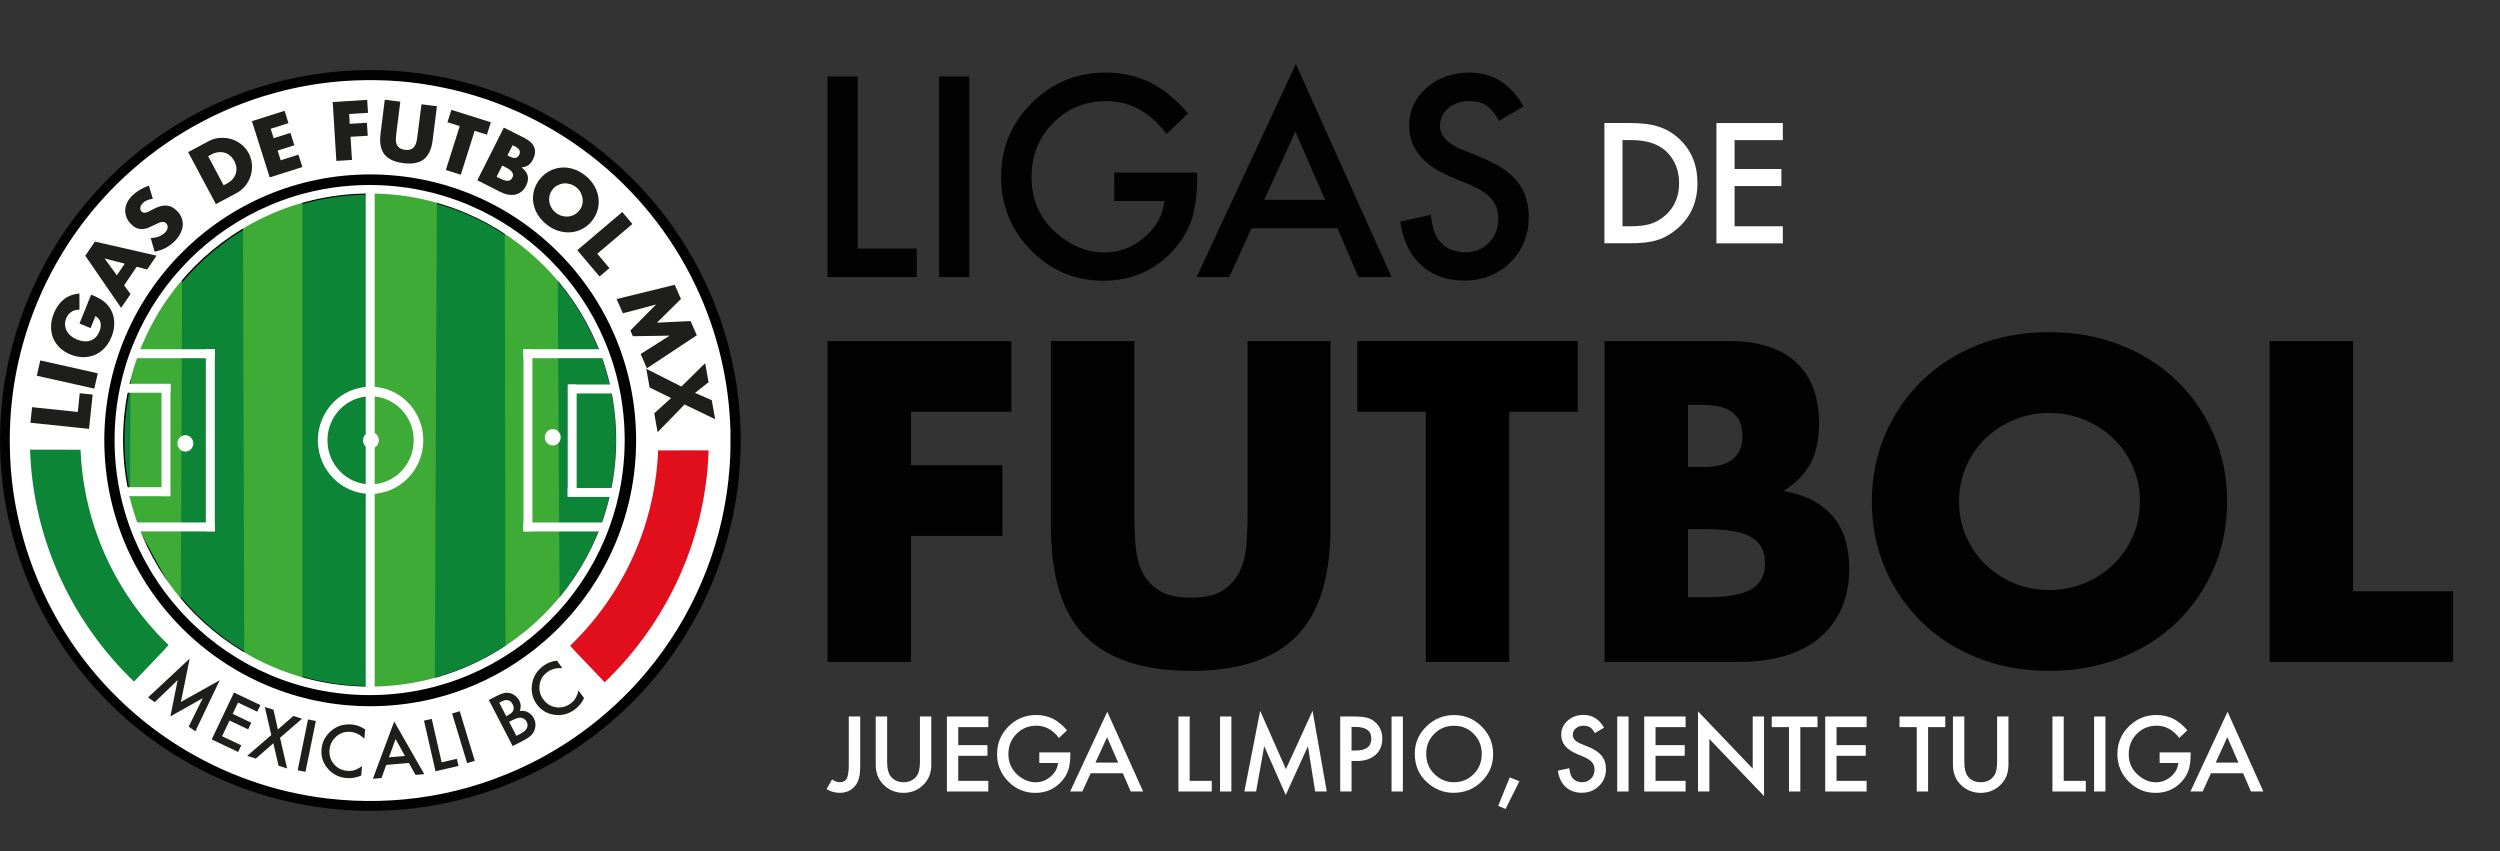 <?xml version="1.0" encoding="iso-8859-1"?>
<!-- Generator: Adobe Illustrator 29.6.1, SVG Export Plug-In . SVG Version: 9.03 Build 0)  -->
<svg version="1.1" id="Capa_1" xmlns="http://www.w3.org/2000/svg" xmlns:xlink="http://www.w3.org/1999/xlink" x="0px" y="0px"
	 width="4700px" height="1600px" viewBox="0 0 4700 1600" style="enable-background:new 0 0 4700 1600;" xml:space="preserve">
<rect x="0" y="0" width="4700" height="1600" fill="#333333" stroke="none"/>
<style type="text/css">
	.st0{fill:#020203;}
	.st1{fill:#FFFFFF;}
	.st2{fill:#E00F1B;}
	.st3{fill:#0C8536;stroke:#000000;stroke-width:19;stroke-miterlimit:10;}
	.st4{fill:#3EAB37;}
	.st5{fill:#0C8536;}
	.st6{fill:none;stroke:#FFFFFF;stroke-width:16;stroke-miterlimit:10;}
	.st7{fill:#1E1E1C;}
	.st8{fill:none;stroke:#FFFFFF;stroke-width:18;stroke-miterlimit:10;}
</style>
<g>
	<g>
		<path class="st0" d="M1901.4,774h-188.8v100.8h172v132.8h-172v236.8h-156.8V641.2h345.6V774z"/>
		<path class="st0" d="M2132.6,641.2v328c0,17.6,0.7,35.6,2,54c1.3,18.4,5.3,35.1,12,50c6.7,14.9,17.2,27.1,31.6,36.4
			c14.4,9.3,34.7,14,60.8,14c26.1,0,46.3-4.7,60.4-14c14.1-9.3,24.7-21.5,31.6-36.4c6.9-14.9,11.1-31.6,12.4-50
			c1.3-18.4,2-36.4,2-54v-328h156v349.6c0,93.9-21.5,162.4-64.4,205.6c-42.9,43.2-108.9,64.8-198,64.8
			c-89.1,0-155.2-21.6-198.4-64.8s-64.8-111.7-64.8-205.6V641.2H2132.6z"/>
		<path d="M2837.4,774v470.4h-156.8V774h-128.8V641.2h414.4V774H2837.4z"/>
		<path class="st0" d="M3016.6,641.2h233.6c55.5,0,97.6,13.3,126.4,40c28.8,26.7,43.2,65.1,43.2,115.2c0,30.4-5.5,55.6-16.4,75.6
			c-10.9,20-27.6,36.9-50,50.8c22.4,4.3,41.5,10.8,57.2,19.6c15.7,8.8,28.5,19.6,38.4,32.4c9.9,12.8,16.9,27.2,21.2,43.2
			c4.3,16,6.4,33.1,6.4,51.2c0,28.3-4.9,53.3-14.8,75.2c-9.9,21.9-23.7,40.3-41.6,55.2c-17.9,14.9-39.6,26.1-65.2,33.6
			c-25.6,7.5-54.4,11.2-86.4,11.2h-252V641.2z M3173.4,878h28.8c49.1,0,73.6-19.5,73.6-58.4c0-38.9-24.5-58.4-73.6-58.4h-28.8V878z
			 M3173.4,1122.8h34.4c39.5,0,67.7-5.1,84.8-15.2c17.1-10.1,25.6-26.4,25.6-48.8c0-22.4-8.5-38.7-25.6-48.8
			c-17.1-10.1-45.3-15.2-84.8-15.2h-34.4V1122.8z"/>
		<path class="st0" d="M3519,942.8c0-44.8,8.3-86.5,24.8-125.2c16.5-38.7,39.5-72.4,68.8-101.2c29.3-28.8,64.4-51.3,105.2-67.6
			c40.8-16.3,85.7-24.4,134.8-24.4c48.5,0,93.3,8.1,134.4,24.4c41.1,16.3,76.4,38.8,106,67.6s52.7,62.5,69.2,101.2
			c16.5,38.7,24.8,80.4,24.8,125.2s-8.3,86.5-24.8,125.2c-16.5,38.7-39.6,72.4-69.2,101.2c-29.6,28.8-64.9,51.3-106,67.6
			c-41.1,16.3-85.9,24.4-134.4,24.4c-49.1,0-94-8.1-134.8-24.4s-75.9-38.8-105.2-67.6c-29.3-28.8-52.3-62.5-68.8-101.2
			C3527.2,1029.3,3519,987.6,3519,942.8z M3683,942.8c0,24,4.5,46.1,13.6,66.4c9.1,20.3,21.3,37.9,36.8,52.8
			c15.5,14.9,33.5,26.5,54,34.8c20.5,8.3,42.3,12.4,65.2,12.4c22.9,0,44.7-4.1,65.2-12.4c20.5-8.3,38.7-19.9,54.4-34.8
			c15.7-14.9,28.1-32.5,37.2-52.8c9.1-20.3,13.6-42.4,13.6-66.4s-4.5-46.1-13.6-66.4c-9.1-20.3-21.5-37.9-37.2-52.8
			c-15.7-14.9-33.9-26.5-54.4-34.8c-20.5-8.3-42.3-12.4-65.2-12.4c-22.9,0-44.7,4.1-65.2,12.4c-20.5,8.3-38.5,19.9-54,34.8
			c-15.5,14.9-27.7,32.5-36.8,52.8C3687.5,896.7,3683,918.8,3683,942.8z"/>
		<path class="st0" d="M4423.7,641.2v470.4h188v132.8h-344.8V641.2H4423.7z"/>
	</g>
	<g>
		<path class="st0" d="M1612.6,143.8v323.5h110.8v53.5h-167.7v-377H1612.6z"/>
		<path class="st0" d="M1822.3,143.8v377h-56.9v-377H1822.3z"/>
		<path class="st0" d="M2094.7,324.4h155.8v12.5c0,28.3-3.3,53.4-10,75.2c-6.5,20.2-17.5,39.1-33,56.6
			c-35,39.4-79.5,59.1-133.5,59.1c-52.7,0-97.9-19-135.5-57.1c-37.6-38.2-56.4-84.1-56.4-137.7c0-54.7,19.1-101.1,57.4-139.2
			c38.2-38.2,84.8-57.4,139.6-57.4c29.5,0,57,6,82.5,18.1c24.4,12,48.4,31.6,72,58.6l-40.5,38.8c-30.9-41.2-68.6-61.8-113-61.8
			c-39.9,0-73.3,13.8-100.3,41.3c-27,27-40.5,60.9-40.5,101.6c0,42,15.1,76.6,45.2,103.8c28.2,25.2,58.7,37.8,91.6,37.8
			c28,0,53.1-9.4,75.4-28.3c22.3-19,34.7-41.8,37.4-68.4h-94V324.4z"/>
		<path class="st0" d="M2514.4,429.2H2353l-42,91.6h-61.3l186.5-400.6l179.9,400.6h-62.3L2514.4,429.2z M2491.2,375.7l-55.9-128.2
			l-58.6,128.2H2491.2z"/>
		<path class="st0" d="M2864.4,199.9l-46.1,27.3c-8.6-15-16.8-24.7-24.7-29.3c-8.1-5.2-18.6-7.8-31.5-7.8
			c-15.8,0-28.9,4.5-39.3,13.4c-10.4,8.8-15.6,19.9-15.6,33.2c0,18.4,13.7,33.2,41,44.4l37.6,15.4c30.6,12.4,53,27.5,67.1,45.3
			s21.2,39.7,21.2,65.6c0,34.7-11.6,63.3-34.7,85.9c-23.3,22.8-52.2,34.2-86.7,34.2c-32.7,0-59.7-9.7-81.1-29.1
			c-21-19.4-34.1-46.6-39.3-81.8l57.6-12.7c2.6,22.1,7.2,37.4,13.7,45.9c11.7,16.3,28.8,24.4,51.3,24.4c17.7,0,32.5-5.9,44.2-17.8
			c11.7-11.9,17.6-26.9,17.6-45.2c0-7.3-1-14-3.1-20.1c-2-6.1-5.2-11.7-9.5-16.8c-4.3-5.1-9.9-9.9-16.7-14.4
			c-6.8-4.5-15-8.7-24.4-12.8l-36.4-15.1c-51.6-21.8-77.4-53.7-77.4-95.7c0-28.3,10.8-52,32.5-71c21.6-19.2,48.6-28.8,80.8-28.8
			C2806.1,136.4,2840,157.6,2864.4,199.9z"/>
	</g>
	<g>
		<path class="st1" d="M3016.3,457.5V231.3h47.5c22.8,0,40.7,2.2,53.9,6.7c14.2,4.4,27,11.9,38.5,22.4c23.3,21.3,35,49.3,35,83.9
			c0,34.8-12.2,62.9-36.5,84.4c-12.2,10.7-25,18.2-38.4,22.4c-12.5,4.2-30.2,6.3-53.2,6.3H3016.3z M3050.4,425.4h15.4
			c15.3,0,28.1-1.6,38.2-4.8c10.2-3.4,19.3-8.8,27.5-16.3c16.8-15.3,25.2-35.3,25.2-59.9c0-24.8-8.3-44.9-24.9-60.4
			c-14.9-13.8-37-20.7-66.1-20.7h-15.4V425.4z"/>
		<path class="st1" d="M3351.7,263.4h-90.7v54.3h88v32.1h-88v75.6h90.7v32.1h-124.8V231.3h124.8V263.4z"/>
	</g>
	<g>
		<path class="st1" d="M1617.2,1347v91.2c0,10.9-0.8,19-2.3,24.4c-1.5,6.1-4.1,11.2-7.8,15.4c-7.1,8.3-16.6,12.5-28.3,12.5
			c-8.9,0-17.2-2.3-24.9-6.9l10.4-18.2c5.2,3.5,10,5.2,14.5,5.2c6.3,0,10.7-2.4,13.1-7.2c2.6-4.8,3.8-13.2,3.8-25.2V1347H1617.2z"/>
		<path class="st1" d="M1667.8,1347v84.9c0,12.1,2,21,5.9,26.6c5.9,8.1,14.2,12.1,24.9,12.1c10.8,0,19.1-4,25-12.1
			c4-5.4,5.9-14.3,5.9-26.6V1347h21.3v90.8c0,14.9-4.6,27.1-13.9,36.7c-10.4,10.7-23.2,16.1-38.3,16.1s-27.9-5.4-38.3-16.1
			c-9.3-9.6-13.9-21.9-13.9-36.7V1347H1667.8z"/>
		<path class="st1" d="M1858,1367h-56.5v33.9h54.9v20h-54.9v47.1h56.5v20h-77.8v-141h77.8V1367z"/>
		<path class="st1" d="M1953.9,1414.5h58.3v4.7c0,10.6-1.2,20-3.7,28.1c-2.4,7.5-6.5,14.6-12.3,21.2c-13.1,14.7-29.7,22.1-49.9,22.1
			c-19.7,0-36.6-7.1-50.7-21.4c-14.1-14.3-21.1-31.5-21.1-51.5c0-20.5,7.2-37.8,21.5-52c14.3-14.3,31.7-21.5,52.2-21.5
			c11,0,21.3,2.3,30.9,6.8c9.1,4.5,18.1,11.8,26.9,21.9l-15.2,14.5c-11.6-15.4-25.7-23.1-42.3-23.1c-14.9,0-27.4,5.1-37.5,15.4
			c-10.1,10.1-15.2,22.8-15.2,38c0,15.7,5.6,28.6,16.9,38.8c10.5,9.4,21.9,14.2,34.2,14.2c10.5,0,19.9-3.5,28.2-10.6
			c8.3-7.1,13-15.6,14-25.6h-35.2V1414.5z"/>
		<path class="st1" d="M2110.9,1453.7h-60.4l-15.7,34.2h-22.9l69.8-149.8l67.3,149.8h-23.3L2110.9,1453.7z M2102.2,1433.7
			l-20.9-47.9l-21.9,47.9H2102.2z"/>
		<path class="st1" d="M2236.6,1347v121h41.5v20h-62.7v-141H2236.6z"/>
		<path class="st1" d="M2315,1347v141h-21.3v-141H2315z"/>
		<path class="st1" d="M2339.4,1488l29.7-151.6l48.4,109.6l50.1-109.6l26.7,151.6h-21.8l-13.6-85.1l-41.7,91.6l-40.5-91.7
			l-15.2,85.2H2339.4z"/>
		<path class="st1" d="M2540.9,1430.7v57.3h-21.3v-141h24.1c11.8,0,20.7,0.8,26.8,2.5c6.1,1.6,11.4,4.7,16.1,9.3
			c8.1,7.9,12.1,17.9,12.1,29.9c0,12.9-4.3,23.1-13,30.7c-8.6,7.5-20.3,11.3-35,11.3H2540.9z M2540.9,1411h7.9
			c19.5,0,29.3-7.5,29.3-22.6c0-14.5-10.1-21.8-30.2-21.8h-7V1411z"/>
		<path class="st1" d="M2637.4,1347v141h-21.3v-141H2637.4z"/>
		<path class="st1" d="M2659.8,1416.8c0-19.8,7.3-36.9,21.8-51.1c14.5-14.2,31.9-21.4,52.2-21.4c20.1,0,37.3,7.2,51.7,21.5
			c14.4,14.4,21.6,31.6,21.6,51.8c0,20.3-7.2,37.5-21.7,51.6c-14.5,14.2-32.1,21.3-52.7,21.3c-18.2,0-34.5-6.3-49-18.9
			C2667.8,1457.7,2659.8,1439.4,2659.8,1416.8z M2681.3,1417.1c0,15.6,5.2,28.4,15.7,38.4c10.4,10,22.4,15.1,36.1,15.1
			c14.8,0,27.3-5.1,37.4-15.3c10.2-10.3,15.2-22.9,15.2-37.8c0-15-5-27.6-15.1-37.8c-10-10.2-22.3-15.3-37.1-15.3
			c-14.7,0-27.1,5.1-37.2,15.3C2686.3,1389.8,2681.3,1402.2,2681.3,1417.1z"/>
		<path class="st1" d="M2838.2,1461.6l18.3,7.1l-26,52.1l-13.9-5.8L2838.2,1461.6z"/>
		<path class="st1" d="M3015.6,1368l-17.3,10.2c-3.2-5.6-6.3-9.3-9.2-11c-3-1.9-7-2.9-11.8-2.9c-5.9,0-10.8,1.7-14.7,5
			c-3.9,3.3-5.8,7.4-5.8,12.4c0,6.9,5.1,12.4,15.3,16.6l14.1,5.8c11.4,4.6,19.8,10.3,25.1,16.9c5.3,6.7,7.9,14.8,7.9,24.5
			c0,13-4.3,23.7-13,32.1c-8.7,8.5-19.5,12.8-32.4,12.8c-12.2,0-22.3-3.6-30.3-10.9c-7.9-7.2-12.8-17.4-14.7-30.6l21.5-4.7
			c1,8.3,2.7,14,5.1,17.2c4.4,6.1,10.8,9.1,19.2,9.1c6.6,0,12.1-2.2,16.5-6.7c4.4-4.4,6.6-10.1,6.6-16.9c0-2.7-0.4-5.2-1.1-7.5
			c-0.8-2.3-1.9-4.4-3.6-6.3c-1.6-1.9-3.7-3.7-6.3-5.4c-2.6-1.7-5.6-3.3-9.1-4.8l-13.6-5.7c-19.3-8.2-28.9-20.1-28.9-35.8
			c0-10.6,4-19.4,12.1-26.6c8.1-7.2,18.2-10.8,30.2-10.8C2993.8,1344.2,3006.5,1352.2,3015.6,1368z"/>
		<path class="st1" d="M3061.7,1347v141h-21.3v-141H3061.7z"/>
		<path class="st1" d="M3168.9,1367h-56.5v33.9h54.9v20h-54.9v47.1h56.5v20h-77.8v-141h77.8V1367z"/>
		<path class="st1" d="M3192.3,1488v-150.6l102.8,107.6v-98h21.3v149.6l-102.8-107.3v98.7H3192.3z"/>
		<path class="st1" d="M3384.6,1367v121h-21.3v-121h-32.4v-20h86v20H3384.6z"/>
		<path class="st1" d="M3509.2,1367h-56.5v33.9h54.9v20h-54.9v47.1h56.5v20h-77.8v-141h77.8V1367z"/>
		<path class="st1" d="M3624.8,1367v121h-21.3v-121h-32.4v-20h86v20H3624.8z"/>
		<path class="st1" d="M3692.9,1347v84.9c0,12.1,2,21,5.9,26.6c5.9,8.1,14.2,12.1,24.9,12.1c10.8,0,19.1-4,25-12.1
			c4-5.4,5.9-14.3,5.9-26.6V1347h21.3v90.8c0,14.9-4.6,27.1-13.9,36.7c-10.4,10.7-23.2,16.1-38.3,16.1s-27.9-5.4-38.3-16.1
			c-9.3-9.6-13.9-21.9-13.9-36.7V1347H3692.9z"/>
		<path class="st1" d="M3879.8,1347v121h41.5v20h-62.7v-141H3879.8z"/>
		<path class="st1" d="M3958.2,1347v141h-21.3v-141H3958.2z"/>
		<path class="st1" d="M4060.1,1414.5h58.3v4.7c0,10.6-1.2,20-3.7,28.1c-2.4,7.5-6.5,14.6-12.3,21.2c-13.1,14.7-29.7,22.1-49.9,22.1
			c-19.7,0-36.6-7.1-50.7-21.4c-14.1-14.3-21.1-31.5-21.1-51.5c0-20.5,7.2-37.8,21.5-52c14.3-14.3,31.7-21.5,52.2-21.5
			c11,0,21.3,2.3,30.9,6.8c9.1,4.5,18.1,11.8,26.9,21.9l-15.2,14.5c-11.6-15.4-25.7-23.1-42.3-23.1c-14.9,0-27.4,5.1-37.5,15.4
			c-10.1,10.1-15.2,22.8-15.2,38c0,15.7,5.6,28.6,16.9,38.8c10.5,9.4,21.9,14.2,34.2,14.2c10.5,0,19.9-3.5,28.2-10.6
			c8.3-7.1,13-15.6,14-25.6h-35.2V1414.5z"/>
		<path class="st1" d="M4217,1453.7h-60.4L4141,1488H4118l69.8-149.8l67.3,149.8h-23.3L4217,1453.7z M4208.3,1433.7l-20.9-47.9
			l-21.9,47.9H4208.3z"/>
	</g>
	<g>
		<g>
			<g>
				<circle class="st1" cx="698" cy="827.9" r="689.5"/>
				<g>
					<g>
						<g>
							<path class="st0" d="M644.7,133.6c132.6-10,267.9,19.1,384.6,83c92.1,50,172.6,121.3,233.5,206.7
								c55,76.9,94.1,165.1,114,257.6c20.8,96,21,196.3,0.4,292.4c-23.2,109.3-73.3,212.8-144.6,298.8
								c-68.4,82.8-156.4,149.4-254.7,192.8c-61.9,27.4-127.8,45.7-195,54.1c-92.8,11.6-187.9,4.4-277.8-21.4
								c-100.1-28.5-193.7-79.9-271.4-149.2c-83.3-73.9-148.4-168.2-187.9-272.4c-21-55.2-35-113-41.5-171.7
								C-7.3,800.7,4.9,694.7,39.6,596.5c31.3-89,80.9-171.4,144.9-240.7c68.2-74.1,152.8-133,245.9-171.4
								C498.6,156.3,571.2,139.1,644.7,133.6z M645.7,152.4c-38.5,3-76.8,8.9-114.3,18.4c-103.9,25.9-201.4,76.9-281.9,147.6
								c-82.8,72.3-147.4,165.1-186.5,267.8c-30.9,80.4-46.1,166.7-44.5,252.8c1.3,115.7,33.7,230.7,91.9,330.6
								c55.1,94.8,133.7,175.7,226.7,233.7c84.5,52.7,180.7,86.7,279.7,98c63.7,7.4,128.5,5.8,191.8-4.8
								c65.9-11,130-32.1,189.8-61.8c90.2-45,170.3-110.4,232.1-190c82-104.9,131.9-234.5,141.2-367.3c1.9-21.6,1.6-43.3,1.6-65
								c-2.1-94.6-24.4-188.6-64.9-274.1c-45.3-95.9-113.5-180.9-197.5-245.7c-86.6-67.3-189.9-113-298-131.8
								C757.9,150.9,701.6,148.5,645.7,152.4z"/>
						</g>
					</g>
				</g>
				<g>
					<path class="st2" d="M1237.3,846.8c31.6-0.3,63.2,0,94.9-0.1c-2.7,84.9-23,169.2-59.1,246c-33.2,71-79.8,135.7-136.3,190
						c-14.3-14.9-28.5-30-42.8-44.9c-7.3-8-15.3-15.5-22.1-23.9c58-55.8,103.5-124.6,131.7-200
						C1223.7,960.4,1235,903.8,1237.3,846.8z"/>
				</g>
				<circle class="st0" cx="696" cy="827.8" r="499.9"/>
				<circle class="st3" cx="696" cy="827.8" r="471.5"/>
				<path class="st4" d="M817.4,1286c-38.5,3.7-77,7.4-115.5,11.1V353.9c39.8,5,79.6,10,119.4,15.1
					C820,674.7,818.7,980.3,817.4,1286z"/>
				<rect x="687.6" y="356.3" class="st1" width="16.8" height="939.3"/>
				<g>
					<path class="st5" d="M151.4,845.5c-31.6-0.3-63.2,0-94.9-0.1c2.7,84.9,23,169.2,59.1,246c33.2,71,79.8,135.7,136.3,190
						c14.3-14.9,28.5-30,42.8-44.9c7.3-8,15.3-15.5,22.1-23.9c-58-55.8-103.5-124.6-131.7-200C165,959.2,153.7,902.5,151.4,845.5z"
						/>
				</g>
				<path class="st4" d="M1052.1,1143.6c-34,28.2-67.9,56.5-101.9,84.7c-0.4-268-0.8-536.1-1.2-804.1c33.1,28.6,66.3,57.3,99.4,85.9
					C1049.7,721.3,1050.9,932.5,1052.1,1143.6z"/>
				<path class="st4" d="M459.2,1239.4c36.4,15.5,72.8,31.1,109.3,46.6c0-304,0-608.1,0-912.1c-37.2,14.3-74.5,28.6-111.7,43
					C457.5,691,458.4,965.2,459.2,1239.4z"/>
				<path class="st4" d="M244.3,964.4c31.9,58.1,63.7,116.2,95.6,174.3c0.8-207.5,1.6-414.9,2.5-622.4
					c-32.3,51.2-64.6,102.3-96.8,153.5C245.2,768,244.7,866.2,244.3,964.4z"/>
				<circle class="st6" cx="694.9" cy="827.3" r="471.5"/>
			</g>
			<g>
				<g>
					<path class="st7" d="M60.3,765.5l85.9,9l3.7-35.2l24.3,2.5l-6.8,64.5L57.2,794.8L60.3,765.5z"/>
					<path class="st7" d="M75.7,677.6l108.1,24.2l-6.5,28.8L69.2,706.4L75.7,677.6z"/>
					<path class="st7" d="M149.5,608.2l21.8-54.3c5.5,2.2,10.3,4.4,14.6,6.7c4.3,2.3,8,4.8,11.3,7.8c4.6,4.1,8.3,8.7,11.1,13.7
						c2.8,5,4.7,10.3,5.6,16c1,5.6,1.1,11.4,0.4,17.4c-0.7,6-2.3,12-4.7,17.9c-3.3,8.2-7.6,15.1-13,20.8c-5.3,5.7-11.4,10-18.1,12.9
						c-6.7,2.9-14,4.4-21.7,4.4c-7.8,0-15.7-1.6-23.8-4.8c-8-3.2-14.8-7.5-20.4-12.8c-5.6-5.3-9.8-11.4-12.6-18.2
						c-2.8-6.8-4.1-14.1-4-22.1c0.1-7.9,1.9-16.2,5.3-24.6c4.4-11,10.6-19.7,18.6-26.1c8-6.4,17.8-10.1,29.4-11l0.1,30.2
						c-6.6,0.2-11.9,1.7-15.9,4.6c-4,2.9-7,6.8-9,11.7c-1.6,4.1-2.4,8.1-2.2,12.1c0.2,4,1.1,7.7,3,11.2c1.8,3.5,4.4,6.7,7.8,9.6
						c3.4,2.9,7.5,5.3,12.3,7.3c4.4,1.8,8.6,2.8,12.8,3.1c4.2,0.3,8.1-0.1,11.8-1.4c3.7-1.2,6.9-3.3,9.8-6.1
						c2.9-2.8,5.2-6.5,7.1-11.1c1.1-2.7,1.8-5.4,2.3-8.2c0.4-2.8,0.4-5.4-0.1-7.9c-0.5-2.5-1.6-4.9-3.1-7c-1.6-2.1-3.8-4-6.6-5.7
						l-9,22.5L149.5,608.2z"/>
					<path class="st7" d="M257,501.5l-23.7,34.9l12.1,16.4l-17.7,26l-67.4-98l18.1-26.6l115.9,26.5l-17.7,26L257,501.5z
						 M234.5,495.7l-37.9-9.8l23.1,31.7L234.5,495.7z"/>
					<path class="st7" d="M287.3,373.8c-4.1,0.4-7.7,1.4-10.8,2.7c-3.1,1.4-5.8,3.1-7.9,5.3c-2.7,2.7-4.3,5.5-4.8,8.4
						c-0.5,2.9,0.3,5.4,2.3,7.5c1.4,1.4,2.9,2.1,4.7,2.2c1.8,0.1,3.6-0.3,5.7-1c2-0.7,4.2-1.7,6.4-2.9c2.2-1.2,4.5-2.4,6.7-3.6
						c9.1-4.5,17-6.5,23.9-5.9c6.9,0.6,13.2,3.9,19.2,9.9c4,4,6.9,8.4,8.7,13c1.8,4.7,2.6,9.5,2.2,14.4c-0.4,5-1.9,10-4.5,15.2
						c-2.6,5.1-6.4,10.1-11.3,15c-10.2,10.1-22.6,16.5-37.1,19.1l-7.3-25.4c5.8-0.4,10.9-1.4,15.3-3.1c4.4-1.7,8.1-4,11.1-7
						c3.4-3.4,5.2-6.7,5.4-9.9c0.2-3.2-0.7-5.8-2.6-7.7c-1.2-1.2-2.4-2-3.7-2.5c-1.3-0.4-2.8-0.5-4.5-0.3c-1.7,0.3-3.7,0.9-5.9,1.8
						s-4.9,2.2-7.9,3.7c-3.5,1.8-7.1,3.5-10.7,5.1c-3.6,1.6-7.2,2.5-10.9,2.8s-7.4-0.1-11.2-1.5c-3.8-1.3-7.6-3.9-11.4-7.8
						c-3.9-3.9-6.7-8.1-8.5-12.6c-1.8-4.5-2.6-9-2.5-13.7c0.2-4.6,1.3-9.3,3.6-14c2.2-4.7,5.5-9.1,9.8-13.4c4-3.9,8.7-7.5,14.1-10.8
						c5.4-3.2,11.2-5.8,17.2-7.6L287.3,373.8z"/>
					<path class="st7" d="M353.7,286l38.5-20.6c6.8-3.6,13.9-5.7,21.3-6.2c7.4-0.5,14.5,0.3,21.4,2.3c6.8,2.1,13.1,5.4,18.8,9.9
						c5.7,4.6,10.3,10.1,13.8,16.6c3.4,6.4,5.4,13.2,6.1,20.5c0.6,7.3-0.1,14.4-2.1,21.2c-2.1,6.9-5.4,13.3-9.9,19.1
						c-4.5,5.9-10.3,10.7-17.2,14.3l-38.5,20.6L353.7,286z M420.4,348.4l6-3.2c4.5-2.4,8.2-5.3,11-8.5c2.8-3.3,4.8-6.8,5.9-10.5
						c1.1-3.7,1.5-7.6,1-11.6c-0.5-4-1.8-8-3.9-12c-2.1-3.9-4.7-7.2-7.8-9.8c-3.1-2.7-6.5-4.6-10.3-5.7c-3.7-1.1-7.7-1.4-12-0.9
						c-4.3,0.5-8.6,1.9-13,4.3l-6,3.2L420.4,348.4z"/>
					<path class="st7" d="M542.3,231.5l-33.4,10.6l5.6,17.7l31.5-10l7.4,23.3l-31.5,10l5.8,18.2l33.4-10.6l7.4,23.3l-61.5,19.5
						l-33.4-105.7l61.5-19.5L542.3,231.5z"/>
					<path class="st7" d="M691.8,212.1l-35.4,2.2l1.1,18.5l32.3-2l1.5,24.4l-32.3,2l2.7,43.5l-29.4,1.8l-6.8-110.7l64.8-4.1
						L691.8,212.1z"/>
					<path class="st7" d="M752.6,191.1l-7.5,59.8c-0.4,3.2-0.7,6.5-0.9,9.9c-0.2,3.4,0.2,6.5,1.1,9.4c0.9,2.9,2.6,5.3,5.1,7.4
						c2.5,2,6.1,3.4,11,4c4.9,0.6,8.7,0.2,11.6-1.2c2.8-1.4,5.1-3.3,6.7-5.9c1.6-2.6,2.8-5.5,3.5-8.8c0.7-3.3,1.2-6.6,1.6-9.8
						l7.5-59.8l29.1,3.6l-8,63.8c-2.2,17.1-7.7,29.1-16.7,36c-9,6.9-21.8,9.3-38.4,7.2c-16.6-2.1-28.4-7.5-35.5-16.4
						c-7.1-8.9-9.5-21.9-7.4-39l8-63.8L752.6,191.1z"/>
					<path class="st7" d="M892.4,246l-26.1,82.5l-28.1-8.9l26.1-82.5l-23.1-7.3l7.4-23.3l74.2,23.4l-7.4,23.3L892.4,246z"/>
					<path class="st7" d="M947.3,239.9l39.2,19.8c9.3,4.7,15.3,10.5,17.9,17.3c2.6,6.8,1.8,14.3-2.3,22.6c-2.5,5-5.5,8.7-9,11
						c-3.5,2.4-7.7,3.7-12.6,4.1c3.4,2.6,6.1,5.3,8,8.1c1.9,2.8,3.2,5.6,3.7,8.6c0.6,2.9,0.6,5.9,0,8.9c-0.6,3-1.7,6-3.2,8.9
						c-2.3,4.6-5.3,8.3-8.7,11.1c-3.5,2.8-7.3,4.6-11.6,5.5c-4.2,0.9-8.8,0.9-13.7,0c-4.9-0.9-10-2.8-15.4-5.5l-42.2-21.4
						L947.3,239.9z M933.6,332.3l5.8,2.9c6.6,3.3,11.8,4.9,15.5,4.7c3.7-0.2,6.5-2.2,8.3-5.8c1.9-3.7,1.8-7.1-0.2-10.2
						c-2-3.1-6.3-6.3-13-9.7l-5.8-2.9L933.6,332.3z M954,292.1l4.8,2.4c8.2,4.2,14,3,17.2-3.3c3.2-6.4,0.7-11.7-7.5-15.8l-4.8-2.4
						L954,292.1z"/>
					<path class="st7" d="M1015.1,336.5c5.2-6.4,11.2-11.4,18.1-15c6.9-3.6,14.1-5.7,21.7-6.4c7.6-0.7,15.3,0.2,23.2,2.7
						c7.8,2.5,15.3,6.6,22.5,12.4c7.1,5.7,12.7,12.2,16.8,19.4c4.1,7.2,6.7,14.6,7.7,22.2c1,7.6,0.5,15.2-1.6,22.7
						c-2,7.5-5.7,14.4-10.8,20.9s-11.2,11.4-18.1,15c-6.9,3.6-14.1,5.7-21.8,6.3s-15.4-0.3-23.3-2.8c-7.9-2.5-15.4-6.6-22.5-12.4
						c-7.2-5.8-12.8-12.3-16.9-19.4c-4.1-7.1-6.6-14.5-7.6-22.1c-1-7.6-0.4-15.1,1.6-22.6C1006.3,349.9,1009.9,342.9,1015.1,336.5z
						 M1039.1,355.9c-2.8,3.4-4.7,7.1-5.7,11.1c-1,4-1.3,7.9-0.7,11.9c0.5,4,1.8,7.7,3.9,11.4c2,3.6,4.7,6.8,8.1,9.5
						c3.4,2.7,7,4.7,11,5.9c4,1.2,7.9,1.7,12,1.4c4-0.3,7.9-1.3,11.5-3.2c3.7-1.8,6.9-4.5,9.7-7.9c2.8-3.4,4.7-7.1,5.7-11.1
						c1-4,1.2-8,0.7-11.9c-0.6-4-1.9-7.8-3.9-11.4c-2-3.6-4.7-6.8-8.1-9.5c-3.4-2.7-7-4.7-11-5.9c-4-1.2-7.9-1.7-11.9-1.4
						c-4,0.3-7.8,1.4-11.5,3.2C1045.1,349.8,1041.8,352.4,1039.1,355.9z"/>
					<path class="st7" d="M1188.9,421.1l-66,55.9l22.8,27l-18.6,15.8l-41.8-49.5l84.6-71.7L1188.9,421.1z"/>
					<path class="st7" d="M1159.2,562.2l109.3-26.8l11.7,26.7l-45.1,44.5l63.2-3l11.7,26.7l-93.9,62.1l-11.7-26.9l54.6-34.5
						l-69.2,1.1l-4.7-10.8l48.3-48.9l-62.4,16.6L1159.2,562.2z"/>
					<path class="st7" d="M1281,726.7l44.7-44l6.4,35.8l-25.5,20.2l31.5,13.6l6.4,35.8l-57.5-27.7l-50.7,52.1l-6.3-35.4l31.6-28.8
						l-40.3-19.8l-6.3-35.1L1281,726.7z"/>
				</g>
			</g>
			<g>
				<rect x="984.1" y="656.6" class="st1" width="150.6" height="16.8"/>
				<rect x="984.1" y="982.3" class="st1" width="151.1" height="16.8"/>
				<rect x="984.1" y="656.8" class="st1" width="16.8" height="342.2"/>
				<rect x="1068.4" y="722.9" class="st1" width="91.7" height="16.8"/>
				<rect x="1067.3" y="917.4" class="st1" width="91.7" height="16.8"/>
				<rect x="1067.3" y="722.9" class="st1" width="16.8" height="210.5"/>
				<ellipse class="st1" cx="1039.2" cy="822.1" rx="14.9" ry="15.4"/>
			</g>
			<g>
				
					<rect x="253.1" y="982.3" transform="matrix(-1 -5.815885e-08 5.815885e-08 -1 656.796 1981.34)" class="st1" width="150.6" height="16.8"/>
				
					<rect x="252.6" y="656.6" transform="matrix(-1 -5.815884e-08 5.815884e-08 -1 656.262 1329.99)" class="st1" width="151.1" height="16.8"/>
				
					<rect x="386.9" y="656.6" transform="matrix(-1 -5.815903e-08 5.815903e-08 -1 790.665 1655.463)" class="st1" width="16.8" height="342.2"/>
				
					<rect x="227.6" y="916" transform="matrix(-1 -5.815884e-08 5.815884e-08 -1 546.953 1848.782)" class="st1" width="91.7" height="16.8"/>
				
					<rect x="228.7" y="721.5" transform="matrix(-1 -5.815882e-08 5.815882e-08 -1 549.134 1459.826)" class="st1" width="91.7" height="16.8"/>
				
					<rect x="303.7" y="722.3" transform="matrix(-1 -5.815882e-08 5.815882e-08 -1 624.15 1655.086)" class="st1" width="16.8" height="210.5"/>
				<ellipse class="st1" cx="348.5" cy="833.6" rx="14.9" ry="15.4"/>
			</g>
		</g>
		<ellipse class="st1" cx="697.4" cy="827.8" rx="14.9" ry="15.4"/>
		<ellipse class="st8" cx="696.7" cy="827.8" rx="90.1" ry="91.8"/>
		<g>
			<g>
				<path class="st7" d="M278.4,1311.1l78.2-73l-16.5,81.6l73-40.9l-45.9,96.2l-12.5-9l26.5-53.5l-60.9,34.3l13.7-68.3l-43.1,41.6
					L278.4,1311.1z"/>
				<path class="st7" d="M483.6,1338l-36.1-17.1l-10.1,21.2l35,16.6l-5.9,12.5l-35-16.6l-14,29.5l36.1,17.1l-5.9,12.5l-49.7-23.6
					l41.9-88.1l49.7,23.6L483.6,1338z"/>
				<path class="st7" d="M510,1381.9l-12.1-52.7l16.3,5.1l8.2,37.2l29-25.5l16.4,5.2l-41.4,35.8l13.4,57.7l-16.1-5.1l-9.8-42.3
					l-32.9,28.8l-16.3-5.1L510,1381.9z"/>
				<path class="st7" d="M593.8,1355.5l-19.5,95.6l-14.7-3l19.5-95.6L593.8,1355.5z"/>
				<path class="st7" d="M686.5,1371.4l-1.5,17.4c-8.1-7.8-16.7-12.1-26-12.9c-10.2-0.9-19.1,2-26.7,8.6c-7.6,6.5-11.9,15-12.8,25.3
					c-0.9,10.2,1.9,19.1,8.3,26.7c6.4,7.6,14.8,11.8,25,12.7c5.3,0.4,9.8,0,13.7-1.4c2.1-0.7,4.4-1.6,6.7-2.9
					c2.3-1.2,4.8-2.8,7.4-4.6l-1.5,17.7c-9,4-18.2,5.6-27.6,4.8c-14.2-1.2-25.9-7.1-35.1-17.6c-9.2-10.6-13.1-22.8-12-36.7
					c1.1-12.4,6.2-23.1,15.4-32c11.3-11,25.1-15.8,41.5-14.4C670.2,1362.8,678.6,1365.9,686.5,1371.4z"/>
				<path class="st7" d="M768.6,1434.3l-42.5,3.8l-9,24.6l-16.1,1.4l40.1-107.7l56.5,99l-16.4,1.5L768.6,1434.3z M761.3,1421.1
					l-17.6-31.7l-12.5,34.4L761.3,1421.1z"/>
				<path class="st7" d="M811.7,1351.5l18.6,81.6l28.6-6.6l3.1,13.5l-43.2,9.9l-21.7-95.1L811.7,1351.5z"/>
				<path class="st7" d="M864.3,1337l28.3,93.3l-14.4,4.4l-28.3-93.3L864.3,1337z"/>
				<path class="st7" d="M963.8,1402.6L919,1316l13.3-6.9c5.9-3.1,10.9-5.1,14.9-6c4-0.9,7.8-1,11.4-0.1c3.6,0.9,7,2.6,10.2,5.2
					c3.2,2.6,5.7,5.5,7.5,8.9c3.2,6.2,3.5,12.7,0.9,19.5c5.5-0.9,10.6,0,15.4,2.5c4.8,2.5,8.5,6.3,11.1,11.4c3.5,6.8,4,13.8,1.5,21
					c-1.5,4.4-3.7,8.1-6.8,11.1c-3.5,3.2-8.2,6.3-14.2,9.5L963.8,1402.6z M951.6,1346.3l4.2-2.2c5-2.6,8.1-5.5,9.3-8.9
					c1.2-3.3,0.7-7.1-1.4-11.3c-2.1-4.1-4.9-6.6-8.4-7.4c-3.5-0.9-7.5-0.2-12,2.2l-4.7,2.4L951.6,1346.3z M970.8,1383.4l8.3-4.3
					c6-3.1,9.9-6.6,11.5-10.4c1.7-4.1,1.5-8-0.5-11.9c-1.9-3.7-5-6.1-9.2-7.2c-4.1-1.1-9.7,0.3-16.9,4l-6.8,3.5L970.8,1383.4z"/>
				<path class="st7" d="M1047,1242l10.2,14.1c-11.2-0.6-20.6,1.8-28.1,7.3c-8.3,6-13.2,14-14.6,24c-1.5,9.9,0.8,19.1,6.9,27.5
					c6,8.3,13.9,13.2,23.8,14.7c9.8,1.5,18.9-0.7,27.2-6.8c4.3-3.1,7.4-6.4,9.4-10c1.2-1.9,2.2-4.1,3.2-6.5c1-2.5,1.8-5.2,2.6-8.3
					l10.4,14.4c-4.2,8.9-10.1,16.2-17.8,21.7c-11.5,8.4-24.2,11.6-38.1,9.7c-13.9-2-24.9-8.6-33-19.8c-7.3-10-10.4-21.5-9.3-34.3
					c1.4-15.7,8.7-28.4,22-38.1C1029,1246.2,1037.4,1243.1,1047,1242z"/>
			</g>
		</g>
	</g>
</g>
</svg>
